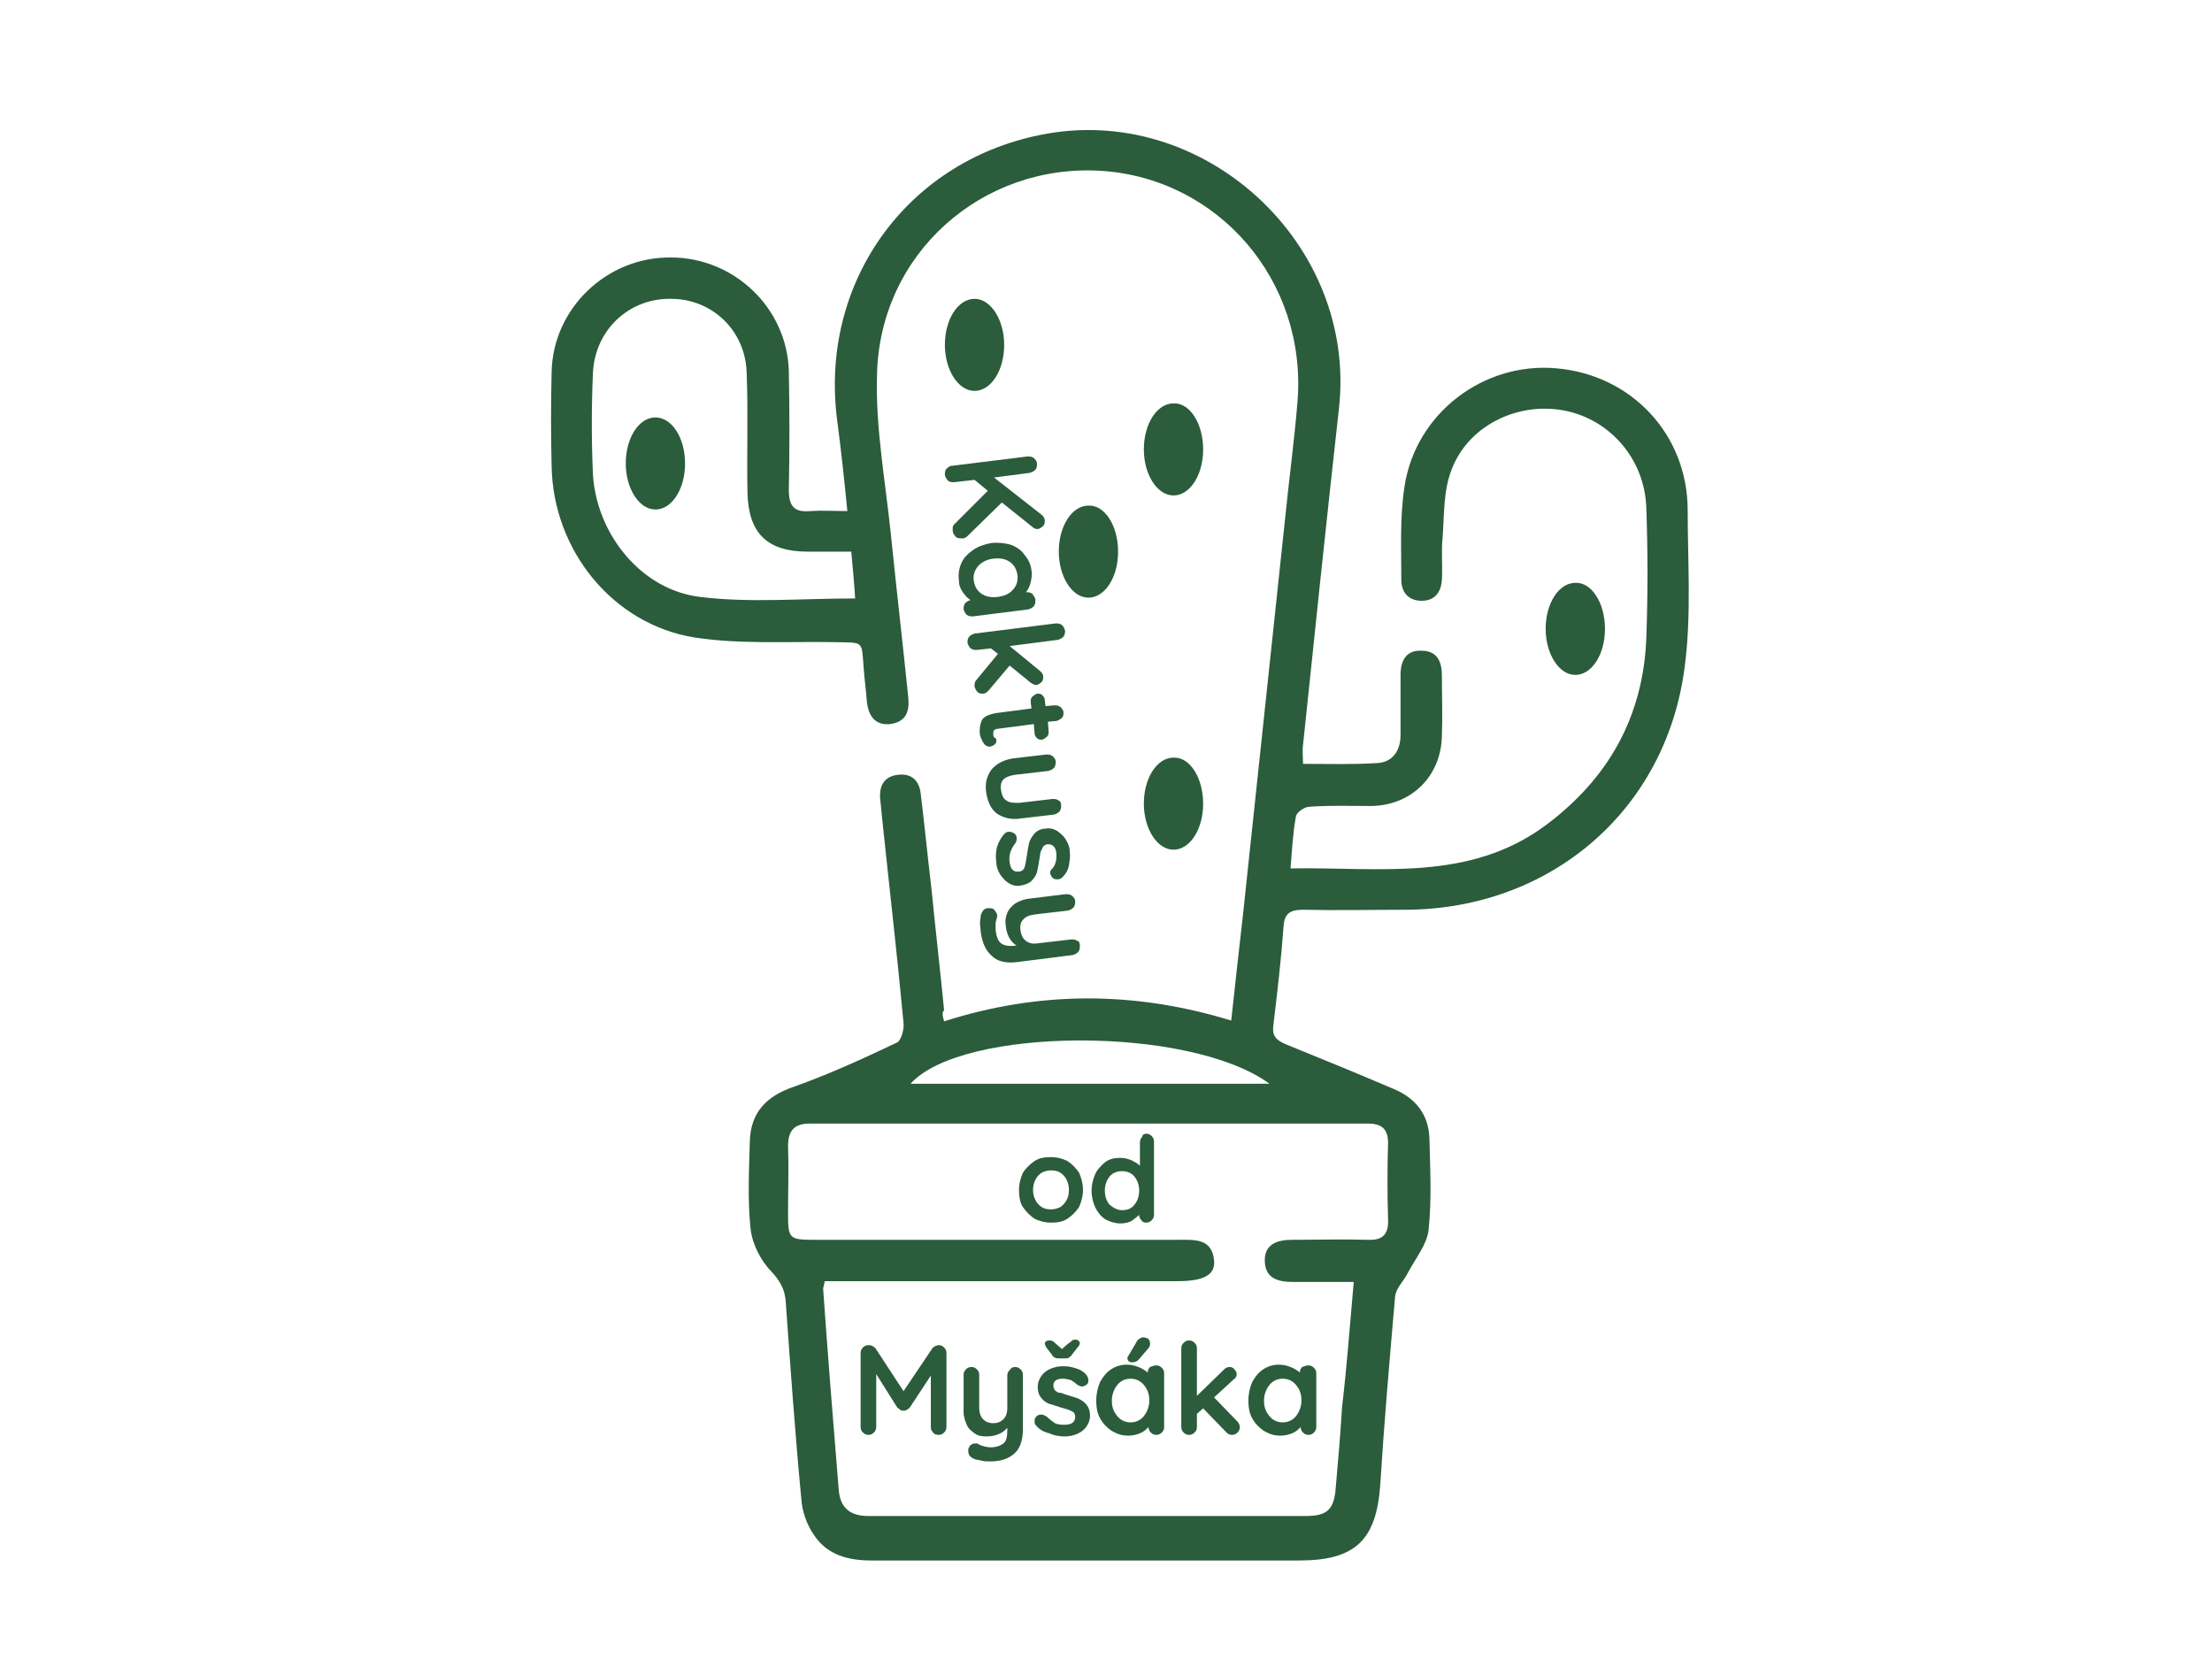 <?xml version="1.0" encoding="utf-8"?>
<!-- Generator: Adobe Illustrator 22.0.1, SVG Export Plug-In . SVG Version: 6.00 Build 0)  -->
<svg version="1.1" xmlns="http://www.w3.org/2000/svg" xmlns:xlink="http://www.w3.org/1999/xlink" x="0px" y="0px"
	 viewBox="0 0 283.5 212.6" style="enable-background:new 0 0 283.5 212.6;" xml:space="preserve">
<style type="text/css">
	.st0{fill:none;}
	.st1{fill:#2B5C3B;}
</style>
<g id="Vrstva_2">
</g>
<g id="Vrstva_1">
	<path class="st1" d="M121,130.9c12.2-3.9,24.4-3.9,36.8-0.1c0.5-4.7,1-9.1,1.5-13.5c1.8-16.9,3.6-33.8,5.4-50.8
		c0.5-5,1.2-10.1,1.6-15.1c1.2-15.4-10.1-28.5-25.1-29.5c-15.3-1-28.5,10.6-28.8,26.2c-0.2,6.8,1.1,13.7,1.8,20.6
		c0.7,6.9,1.5,13.7,2.2,20.6c0.2,1.8-0.2,3.2-2.3,3.5c-2,0.2-2.8-1.1-3-2.9c-0.1-1.4-0.3-2.8-0.4-4.2c-0.3-3.7,0.1-3.3-3.8-3.4
		c-6-0.1-12,0.3-17.9-0.6C78.5,80,70.9,70.5,70.7,59.8c-0.1-4.1-0.1-8.1,0-12.2C70.9,39.5,77.8,32.9,86,33c8.1,0,14.9,6.5,15.1,14.6
		c0.1,5.1,0.1,10.1,0,15.2c0,2.1,0.7,2.9,2.8,2.7c1.5-0.1,3,0,4.7,0c-0.4-4.1-0.8-7.8-1.3-11.6c-2.3-17.5,8.7-33.1,26-36.6
		c20.9-4.3,40.7,13.9,38.3,35.1c-1.6,14.4-3.1,28.7-4.6,43.1c-0.1,0.7,0,1.5,0,2.4c3.2,0,6.3,0.1,9.5-0.1c2-0.1,3-1.6,3-3.6
		c0-2.6,0-5.2,0-7.7c0-1.8,0.7-3.2,2.7-3.1c2,0,2.6,1.4,2.6,3.2c0,2.6,0.1,5.2,0,7.7c-0.1,5.2-3.9,8.9-9,9c-2.7,0-5.3-0.1-8,0.1
		c-0.6,0-1.6,0.7-1.7,1.2c-0.4,2.1-0.5,4.3-0.7,6.7c11.4-0.2,22.9,1.8,32.8-5.6c8-6,12.4-13.9,12.8-23.9c0.2-5.6,0.2-11.1,0-16.7
		c-0.2-6.3-4.7-11.4-10.6-12.5c-6-1.1-12.3,2-14.4,7.7c-1,2.6-0.9,5.7-1.1,8.5c-0.2,1.8,0,3.7-0.1,5.5c-0.1,1.6-0.9,2.7-2.6,2.7
		c-1.7,0-2.6-1.1-2.6-2.7c0-4-0.2-8,0.4-11.9c1.4-9.4,10.1-16,19.4-15.2c9.7,0.8,16.9,8.5,16.9,18.2c0,6.7,0.5,13.5-0.4,20.2
		c-2.4,18.3-17.2,30.9-35.7,31c-4.4,0-8.8,0.1-13.2,0c-1.7,0-2.4,0.5-2.5,2.2c-0.3,4.2-0.8,8.4-1.3,12.6c-0.2,1.4,0.4,1.9,1.5,2.4
		c4.7,1.9,9.3,3.8,14,5.8c2.8,1.2,4.4,3.3,4.5,6.3c0.1,3.9,0.3,7.8-0.1,11.7c-0.2,1.9-1.7,3.7-2.7,5.6c-0.5,1-1.5,1.9-1.6,3
		c-0.7,8-1.4,16.1-1.9,24.1c-0.5,7.1-3.2,9.7-10.4,9.7c-18.3,0-36.6,0-54.8,0c-3,0-5.7-0.7-7.4-3.3c-0.9-1.3-1.5-3-1.6-4.6
		c-0.8-8.4-1.4-16.9-2-25.3c-0.1-1.5-0.7-2.6-1.8-3.8c-1.4-1.4-2.5-3.6-2.7-5.5c-0.4-3.7-0.2-7.5-0.1-11.2c0.1-3.7,2.1-5.8,5.6-7
		c4.5-1.6,8.9-3.6,13.3-5.7c0.5-0.3,0.9-1.7,0.8-2.5c-0.8-8.6-1.8-17.2-2.7-25.8c-0.1-1-0.2-2-0.3-3c-0.1-1.6,0.5-2.8,2.3-3
		c1.7-0.2,2.7,0.7,2.9,2.4c0.5,4.1,0.9,8.2,1.4,12.4c0.5,5.1,1.1,10.2,1.6,15.4C120.7,129.7,120.8,130.2,121,130.9 M173.5,164.3
		c-2.9,0-5.3,0-7.8,0c-2,0-3.6-0.5-3.6-2.8c0-2.1,1.7-2.6,3.5-2.6c3.2,0,6.5-0.1,9.7,0c2,0.1,2.7-0.8,2.6-2.7
		c-0.1-3.2-0.1-6.5,0-9.7c0-1.8-0.8-2.5-2.6-2.5c-23.8,0-47.7,0-71.5,0c-2,0-2.8,0.9-2.8,2.9c0.1,2.8,0,5.6,0,8.5
		c0,3.4,0.1,3.5,3.5,3.5c15.5,0,31.1,0,46.6,0c2,0,4.2-0.2,4.5,2.6c0.2,1.9-1.3,2.7-4.7,2.7c-14.1,0-28.2,0-42.3,0h-2.9
		c-0.1,0.6-0.2,0.8-0.2,1c0.6,8.6,1.3,17.2,2,25.8c0.2,2.3,1.5,3.3,3.8,3.3c18.7,0,37.4,0,56,0c2.8,0,3.7-0.8,3.9-3.7
		c0.3-3.4,0.6-6.8,0.8-10.2C172.6,175.3,173,170,173.5,164.3z M109.1,70.7c-2.1,0-3.8,0-5.6,0c-5.2,0-7.6-2.4-7.7-7.6
		c-0.1-5.1,0.1-10.1-0.1-15.2c-0.1-5.5-4.4-9.6-9.7-9.6c-5.3-0.1-9.7,3.9-10,9.4c-0.2,4.4-0.2,8.8,0,13.2
		c0.5,7.6,6.2,14.7,13.7,15.6c6.4,0.8,13,0.2,19.9,0.2C109.5,74.9,109.3,72.9,109.1,70.7z M162.7,138.9c-10.2-7.5-39.5-7.3-46,0
		H162.7z"/>
	<path class="st1" d="M128.7,44.2c0,3.3-1.7,5.9-3.8,5.9c-2.1,0-3.8-2.7-3.8-5.9c0-3.3,1.7-5.9,3.8-5.9
		C127,38.3,128.7,41,128.7,44.2"/>
	<path class="st1" d="M143.3,70.7c0,3.3-1.7,5.9-3.8,5.9c-2.1,0-3.8-2.7-3.8-5.9c0-3.3,1.7-5.9,3.8-5.9
		C141.6,64.7,143.3,67.4,143.3,70.7"/>
	<path class="st1" d="M154.2,103c0,3.3-1.7,5.9-3.8,5.9c-2.1,0-3.8-2.7-3.8-5.9c0-3.3,1.7-5.9,3.8-5.9
		C152.5,97,154.2,99.7,154.2,103"/>
	<path class="st1" d="M154.2,57.6c0,3.3-1.7,5.9-3.8,5.9c-2.1,0-3.8-2.7-3.8-5.9c0-3.3,1.7-5.9,3.8-5.9
		C152.5,51.6,154.2,54.3,154.2,57.6"/>
	<path class="st1" d="M205.7,80.6c0,3.3-1.7,5.9-3.8,5.9c-2.1,0-3.8-2.7-3.8-5.9c0-3.3,1.7-5.9,3.8-5.9
		C204,74.6,205.7,77.3,205.7,80.6"/>
	<path class="st1" d="M87.8,59.4c0,3.3-1.7,5.9-3.8,5.9c-2.1,0-3.8-2.7-3.8-5.9c0-3.3,1.7-5.9,3.8-5.9
		C86.1,53.5,87.8,56.1,87.8,59.4"/>
	<path class="st1" d="M124,68.7c-0.1,0.1-0.2,0.2-0.3,0.2c-0.1,0.1-0.2,0.1-0.4,0.1c-0.3,0-0.6,0-0.8-0.2c-0.2-0.2-0.4-0.5-0.4-0.8
		c0-0.1,0-0.3,0-0.4c0-0.1,0.1-0.3,0.2-0.4l4.3-4.3l-1.7-1.4l-2.6,0.3c-0.3,0-0.6,0-0.8-0.2c-0.2-0.2-0.3-0.4-0.4-0.7
		c0-0.3,0-0.6,0.2-0.8c0.2-0.2,0.4-0.4,0.7-0.4l9.7-1.2c0.3,0,0.5,0,0.8,0.2c0.2,0.2,0.4,0.4,0.4,0.7c0,0.3,0,0.6-0.2,0.8
		c-0.2,0.2-0.4,0.3-0.7,0.4l-4.6,0.6l6,4.7c0.3,0.2,0.5,0.5,0.5,0.8c0,0.3,0,0.5-0.2,0.7c-0.2,0.2-0.4,0.3-0.6,0.4
		c-0.2,0-0.5,0-0.7-0.2l-4-3.2L124,68.7z"/>
	<path class="st1" d="M124.8,74.4c0.1,0.7,0.4,1.3,1,1.7c0.6,0.4,1.3,0.5,2.1,0.4c0.8-0.1,1.5-0.4,1.9-0.9c0.5-0.5,0.7-1.2,0.6-1.9
		c-0.1-0.7-0.4-1.3-1-1.7c-0.6-0.4-1.3-0.5-2.1-0.4c-0.8,0.1-1.4,0.4-1.9,0.9C124.9,73.1,124.7,73.7,124.8,74.4 M132.7,76.9
		c0,0.3,0,0.5-0.2,0.8c-0.2,0.2-0.4,0.3-0.7,0.4l-7.1,0.9c-0.3,0-0.5,0-0.8-0.2c-0.2-0.2-0.3-0.4-0.4-0.7c0-0.3,0-0.5,0.2-0.8
		c0.2-0.2,0.4-0.3,0.7-0.4c-0.4-0.2-0.7-0.6-1-1c-0.3-0.4-0.5-0.9-0.5-1.5c-0.1-0.8,0-1.5,0.3-2.2c0.3-0.7,0.8-1.2,1.5-1.7
		c0.7-0.5,1.4-0.7,2.3-0.9c0.9-0.1,1.7,0,2.5,0.2c0.8,0.3,1.4,0.7,1.8,1.3c0.5,0.6,0.8,1.2,0.9,2c0.1,0.5,0,1.1-0.1,1.5
		c-0.1,0.5-0.3,0.9-0.6,1.3l0,0c0.3,0,0.5,0,0.8,0.2C132.5,76.4,132.7,76.6,132.7,76.9z"/>
	<path class="st1" d="M126.7,88.5c-0.2,0.2-0.4,0.4-0.7,0.4c-0.3,0-0.5,0-0.7-0.2c-0.2-0.2-0.3-0.4-0.4-0.7c0-0.3,0-0.6,0.2-0.8
		l2.8-3.4l-0.9-0.7l-1.8,0.2c-0.3,0-0.5,0-0.8-0.2c-0.2-0.2-0.3-0.4-0.4-0.7c0-0.3,0-0.5,0.2-0.8c0.2-0.2,0.4-0.3,0.7-0.4l10.4-1.3
		c0.3,0,0.5,0,0.8,0.2c0.2,0.2,0.3,0.4,0.4,0.7c0,0.3,0,0.5-0.2,0.8c-0.2,0.2-0.4,0.3-0.7,0.4l-6.2,0.8l3.9,3.2
		c0.2,0.2,0.4,0.4,0.4,0.7c0,0.2,0,0.5-0.2,0.7c-0.2,0.2-0.4,0.3-0.6,0.4c-0.3,0-0.5-0.1-0.8-0.3l-2.7-2.2L126.7,88.5z"/>
	<path class="st1" d="M127.7,94.9c0,0.2,0,0.3-0.2,0.5c-0.1,0.1-0.3,0.2-0.6,0.3c-0.3,0-0.6-0.1-0.8-0.4c-0.2-0.3-0.4-0.7-0.5-1.1
		c-0.1-0.7,0-1.3,0.2-1.8c0.2-0.5,0.8-0.8,1.8-1l4.6-0.6l-0.1-0.8c0-0.3,0-0.5,0.2-0.7c0.2-0.2,0.4-0.3,0.6-0.4c0.3,0,0.5,0,0.7,0.2
		c0.2,0.2,0.3,0.4,0.3,0.6l0.1,0.8l1.1-0.1c0.3,0,0.5,0,0.8,0.2c0.2,0.2,0.4,0.4,0.4,0.7c0,0.3,0,0.5-0.2,0.7
		c-0.2,0.2-0.4,0.3-0.7,0.4l-1.1,0.1l0.1,1.2c0,0.3,0,0.5-0.2,0.7c-0.2,0.2-0.4,0.3-0.6,0.4c-0.3,0-0.5,0-0.7-0.2
		c-0.2-0.2-0.3-0.4-0.3-0.6l-0.1-1.2l-4.6,0.6c-0.2,0-0.4,0.1-0.5,0.2c-0.1,0.1-0.1,0.3-0.1,0.5c0,0.1,0,0.2,0.1,0.4
		C127.7,94.6,127.7,94.8,127.7,94.9"/>
	<path class="st1" d="M136,103.2c0,0.3,0,0.5-0.2,0.8c-0.2,0.2-0.4,0.3-0.7,0.4l-4.3,0.5c-1.2,0.2-2.2-0.1-3-0.6
		c-0.8-0.6-1.2-1.5-1.4-2.7c-0.2-1.2,0.1-2.2,0.7-3c0.6-0.7,1.5-1.2,2.7-1.4l4.3-0.5c0.3,0,0.5,0,0.8,0.2c0.2,0.2,0.4,0.4,0.4,0.7
		c0,0.3,0,0.5-0.2,0.8c-0.2,0.2-0.4,0.3-0.7,0.4l-4.3,0.5c-0.7,0.1-1.2,0.3-1.5,0.6c-0.3,0.3-0.4,0.8-0.3,1.4
		c0.1,0.6,0.3,1.1,0.7,1.3c0.4,0.3,0.9,0.3,1.6,0.3l4.3-0.5c0.3,0,0.5,0,0.8,0.2C135.9,102.7,136,102.9,136,103.2"/>
	<path class="st1" d="M128.8,106.8c0.1-0.1,0.3-0.2,0.5-0.2c0.3,0,0.6,0.1,0.8,0.3c0.1,0.1,0.2,0.3,0.2,0.5c0,0.2,0,0.5-0.2,0.7
		c-0.3,0.4-0.5,0.8-0.6,1.1c-0.1,0.4-0.2,0.8-0.1,1.3c0.1,0.9,0.5,1.3,1.2,1.2c0.3,0,0.6-0.2,0.7-0.5c0.1-0.3,0.2-0.8,0.3-1.5
		c0.1-0.7,0.2-1.2,0.3-1.7c0.1-0.4,0.4-0.8,0.7-1.2c0.3-0.3,0.8-0.6,1.4-0.6c0.5-0.1,1,0,1.5,0.3c0.4,0.3,0.8,0.6,1.1,1.1
		c0.3,0.5,0.5,1,0.5,1.5c0.1,0.6,0,1.2-0.1,1.8c-0.1,0.6-0.4,1.1-0.8,1.5c-0.2,0.2-0.4,0.3-0.6,0.3c-0.3,0-0.5,0-0.7-0.2
		c-0.1-0.1-0.2-0.3-0.3-0.5c0-0.2,0-0.5,0.2-0.6c0.2-0.2,0.4-0.5,0.5-0.9c0.1-0.3,0.1-0.7,0.1-1.1c-0.1-0.9-0.5-1.2-1.1-1.2
		c-0.2,0-0.4,0.1-0.6,0.3c-0.1,0.2-0.2,0.4-0.3,0.6c-0.1,0.3-0.1,0.6-0.2,1.1c-0.1,0.6-0.2,1.2-0.3,1.6c-0.1,0.4-0.4,0.8-0.7,1.1
		c-0.3,0.3-0.8,0.5-1.4,0.6c-0.5,0.1-1,0-1.5-0.3c-0.5-0.3-0.8-0.7-1.1-1.1c-0.3-0.5-0.5-1-0.5-1.5c-0.1-0.7-0.1-1.4,0.1-2.1
		C128,107.9,128.3,107.3,128.8,106.8"/>
	<path class="st1" d="M138.4,121.2c0,0.3,0,0.5-0.2,0.8c-0.2,0.2-0.4,0.3-0.7,0.4l-7.1,0.9c-1.5,0.2-2.6-0.1-3.3-0.8
		c-0.8-0.7-1.2-1.7-1.4-3c0-0.4-0.1-0.8-0.1-1.2c0-0.4,0.1-0.7,0.1-1c0.2-0.6,0.5-0.9,0.9-0.9c0.1,0,0.2,0,0.3,0
		c0.3,0,0.5,0.1,0.6,0.3c0.1,0.1,0.2,0.3,0.3,0.5c0,0.1,0,0.2,0,0.3c0,0.1-0.1,0.2-0.1,0.4c-0.1,0.2-0.1,0.4-0.1,0.6
		c0,0.2,0,0.5,0,0.7c0.1,0.8,0.3,1.4,0.7,1.7c0.4,0.3,1,0.4,1.8,0.3l0.2,0c-0.8-0.5-1.3-1.4-1.4-2.6c-0.1-0.6,0-1.1,0.2-1.6
		c0.2-0.5,0.6-0.9,1-1.2c0.5-0.3,1-0.5,1.6-0.6l4.9-0.6c0.3,0,0.5,0,0.8,0.2c0.2,0.2,0.4,0.4,0.4,0.7c0,0.3,0,0.5-0.2,0.8
		c-0.2,0.2-0.4,0.3-0.7,0.4l-4.3,0.5c-0.7,0.1-1.2,0.3-1.5,0.7c-0.3,0.3-0.4,0.8-0.3,1.4c0.1,0.6,0.3,1,0.7,1.3
		c0.4,0.3,0.9,0.4,1.5,0.3l4.3-0.5c0.3,0,0.5,0,0.8,0.2C138.3,120.6,138.4,120.9,138.4,121.2"/>
	<path class="st1" d="M137,152.5c0-0.5-0.1-0.9-0.3-1.3c-0.2-0.4-0.5-0.7-0.8-0.9c-0.3-0.2-0.7-0.3-1.2-0.3c-0.4,0-0.8,0.1-1.2,0.3
		c-0.3,0.2-0.6,0.5-0.8,0.9c-0.2,0.4-0.3,0.8-0.3,1.3c0,0.5,0.1,0.9,0.3,1.3c0.2,0.4,0.5,0.7,0.8,0.9c0.3,0.2,0.7,0.3,1.2,0.3
		c0.4,0,0.8-0.1,1.2-0.3c0.3-0.2,0.6-0.5,0.8-0.9C136.9,153.5,137,153,137,152.5 M138.8,152.5c0,0.8-0.2,1.5-0.5,2.2
		c-0.4,0.6-0.9,1.1-1.5,1.5c-0.6,0.4-1.3,0.5-2.1,0.5c-0.8,0-1.5-0.2-2.1-0.5c-0.6-0.4-1.1-0.9-1.5-1.5c-0.4-0.6-0.5-1.4-0.5-2.2
		c0-0.8,0.2-1.5,0.5-2.2c0.4-0.6,0.9-1.1,1.5-1.5c0.6-0.4,1.3-0.5,2.1-0.5c0.8,0,1.5,0.2,2.1,0.5c0.6,0.4,1.1,0.9,1.5,1.5
		C138.6,151,138.8,151.7,138.8,152.5z"/>
	<path class="st1" d="M143.8,155.1c0.7,0,1.2-0.2,1.6-0.7c0.4-0.5,0.6-1.1,0.6-1.8c0-0.7-0.2-1.3-0.6-1.8c-0.4-0.5-1-0.7-1.6-0.7
		c-0.6,0-1.2,0.2-1.6,0.7c-0.4,0.5-0.6,1.1-0.6,1.8c0,0.7,0.2,1.3,0.6,1.8C142.7,154.8,143.2,155.1,143.8,155.1 M146.9,145.3
		c0.3,0,0.5,0.1,0.7,0.3c0.2,0.2,0.3,0.4,0.3,0.7v9.4c0,0.3-0.1,0.5-0.3,0.7c-0.2,0.2-0.4,0.3-0.7,0.3c-0.3,0-0.5-0.1-0.6-0.3
		c-0.2-0.2-0.3-0.4-0.3-0.7c-0.3,0.3-0.6,0.5-1,0.8c-0.4,0.2-0.9,0.3-1.4,0.3c-0.7,0-1.3-0.2-1.9-0.5c-0.6-0.4-1-0.9-1.3-1.5
		c-0.3-0.6-0.5-1.4-0.5-2.2c0-0.8,0.2-1.5,0.5-2.2c0.3-0.6,0.8-1.1,1.3-1.5c0.6-0.4,1.2-0.5,1.9-0.5c0.5,0,0.9,0.1,1.4,0.3
		c0.4,0.2,0.8,0.4,1.1,0.7v-3c0-0.3,0.1-0.5,0.3-0.7C146.4,145.4,146.7,145.3,146.9,145.3z"/>
	<path class="st1" d="M120.3,172.4c0.3,0,0.5,0.1,0.7,0.3c0.2,0.2,0.3,0.4,0.3,0.7v9.5c0,0.3-0.1,0.5-0.3,0.7
		c-0.2,0.2-0.4,0.3-0.7,0.3c-0.3,0-0.6-0.1-0.7-0.3c-0.2-0.2-0.3-0.4-0.3-0.7v-6.6l-2.7,4.1c-0.1,0.1-0.2,0.2-0.4,0.3
		c-0.1,0.1-0.3,0.1-0.4,0.1c-0.1,0-0.3,0-0.4-0.1c-0.1-0.1-0.3-0.2-0.4-0.3l-2.7-4.3v6.8c0,0.3-0.1,0.5-0.3,0.7
		c-0.2,0.2-0.4,0.3-0.7,0.3c-0.3,0-0.5-0.1-0.7-0.3c-0.2-0.2-0.3-0.4-0.3-0.7v-9.5c0-0.3,0.1-0.5,0.3-0.7c0.2-0.2,0.4-0.3,0.7-0.3
		c0.2,0,0.3,0,0.5,0.1c0.2,0.1,0.3,0.2,0.4,0.3l3.6,5.5l3.7-5.5c0.1-0.1,0.2-0.2,0.4-0.3C120,172.5,120.1,172.4,120.3,172.4"/>
	<path class="st1" d="M130.1,175.2c0.3,0,0.5,0.1,0.7,0.3c0.2,0.2,0.3,0.4,0.3,0.7v7c0,1.4-0.4,2.5-1.1,3.1c-0.8,0.7-1.8,1-3.1,1
		c-0.4,0-0.8,0-1.1-0.1c-0.4-0.1-0.7-0.1-0.9-0.2c-0.5-0.2-0.8-0.5-0.8-1c0-0.1,0-0.2,0-0.3c0.1-0.2,0.2-0.4,0.3-0.5
		c0.2-0.1,0.3-0.2,0.5-0.2c0.1,0,0.2,0,0.3,0c0.1,0,0.2,0.1,0.4,0.2c0.2,0.1,0.4,0.1,0.6,0.2c0.2,0,0.4,0.1,0.7,0.1
		c0.8,0,1.3-0.2,1.7-0.5c0.4-0.3,0.5-0.9,0.5-1.7V183c-0.6,0.7-1.5,1.1-2.7,1.1c-0.6,0-1.1-0.1-1.5-0.4c-0.4-0.3-0.8-0.6-1-1.1
		c-0.2-0.5-0.4-1-0.4-1.6v-4.8c0-0.3,0.1-0.5,0.3-0.7c0.2-0.2,0.4-0.3,0.7-0.3c0.3,0,0.5,0.1,0.7,0.3c0.2,0.2,0.3,0.4,0.3,0.7v4.2
		c0,0.7,0.2,1.2,0.5,1.5c0.3,0.3,0.7,0.5,1.3,0.5c0.6,0,1-0.2,1.3-0.5c0.3-0.3,0.5-0.8,0.5-1.4v-4.2c0-0.3,0.1-0.5,0.3-0.7
		C129.6,175.3,129.8,175.2,130.1,175.2"/>
	<path class="st1" d="M137.8,171.7c0.1,0,0.3,0,0.4,0.1c0.1,0.1,0.2,0.2,0.2,0.3c0,0.2-0.1,0.4-0.3,0.6l-0.7,0.9
		c-0.1,0.2-0.3,0.3-0.4,0.4c-0.2,0.1-0.3,0.1-0.6,0.1h-0.6c-0.2,0-0.4,0-0.6-0.1c-0.2-0.1-0.3-0.2-0.4-0.4l-0.7-0.9
		c-0.1-0.2-0.2-0.4-0.2-0.5c0-0.1,0.1-0.3,0.2-0.3c0.1-0.1,0.3-0.1,0.5-0.1c0.2,0,0.4,0.1,0.7,0.4l0.8,0.7l0.8-0.7
		c0.2-0.1,0.3-0.2,0.4-0.3C137.5,171.7,137.6,171.7,137.8,171.7 M132.7,182.6c-0.1-0.1-0.1-0.3-0.1-0.5c0-0.3,0.1-0.5,0.4-0.7
		c0.2-0.1,0.3-0.1,0.5-0.1c0.2,0,0.4,0.1,0.7,0.3c0.3,0.3,0.7,0.6,1,0.8c0.4,0.2,0.8,0.2,1.3,0.2c0.9,0,1.3-0.4,1.3-1
		c0-0.3-0.1-0.6-0.4-0.7c-0.3-0.2-0.7-0.3-1.4-0.5c-0.6-0.2-1.2-0.4-1.6-0.5c-0.4-0.2-0.7-0.4-1-0.8c-0.3-0.4-0.4-0.8-0.4-1.4
		c0-0.5,0.2-1,0.5-1.4c0.3-0.4,0.7-0.7,1.2-0.9c0.5-0.2,1-0.3,1.6-0.3c0.6,0,1.1,0.1,1.7,0.3c0.6,0.2,1,0.5,1.3,0.9
		c0.1,0.2,0.2,0.4,0.2,0.6c0,0.3-0.1,0.5-0.3,0.6c-0.2,0.1-0.3,0.2-0.5,0.2c-0.2,0-0.4-0.1-0.6-0.2c-0.2-0.2-0.5-0.4-0.8-0.6
		c-0.3-0.1-0.7-0.2-1.1-0.2c-0.8,0-1.2,0.3-1.2,0.9c0,0.2,0.1,0.4,0.2,0.6c0.2,0.1,0.3,0.3,0.6,0.3s0.6,0.2,1,0.3
		c0.6,0.2,1.1,0.3,1.5,0.5c0.4,0.2,0.7,0.4,1,0.8c0.3,0.4,0.4,0.8,0.4,1.4c0,0.5-0.2,1-0.5,1.4c-0.3,0.4-0.7,0.7-1.2,0.9
		c-0.5,0.2-1,0.3-1.5,0.3c-0.7,0-1.4-0.1-2-0.4C133.6,183.5,133.1,183.1,132.7,182.6z"/>
	<path class="st1" d="M145.1,174.6c-0.1,0-0.2,0-0.4-0.1c-0.1-0.1-0.2-0.2-0.2-0.4c0-0.1,0-0.2,0.1-0.3l1-1.7
		c0.1-0.2,0.2-0.4,0.4-0.5c0.2-0.1,0.3-0.2,0.5-0.2c0.3,0,0.5,0.1,0.7,0.2c0.1,0.2,0.2,0.3,0.2,0.6c0,0.3-0.1,0.5-0.3,0.7l-1.2,1.4
		C145.7,174.5,145.4,174.6,145.1,174.6 M144.9,182.3c0.7,0,1.3-0.3,1.7-0.8c0.4-0.5,0.7-1.2,0.7-2c0-0.8-0.2-1.4-0.7-2
		c-0.4-0.5-1-0.8-1.7-0.8c-0.7,0-1.3,0.3-1.7,0.8c-0.4,0.5-0.7,1.2-0.7,2c0,0.8,0.2,1.4,0.7,2C143.6,182,144.2,182.3,144.9,182.3z
		 M148.2,175c0.3,0,0.5,0.1,0.7,0.3c0.2,0.2,0.3,0.4,0.3,0.7v6.9c0,0.3-0.1,0.5-0.3,0.7c-0.2,0.2-0.4,0.3-0.7,0.3
		c-0.3,0-0.5-0.1-0.7-0.3c-0.2-0.2-0.3-0.4-0.3-0.7c-0.3,0.3-0.6,0.6-1.1,0.8c-0.5,0.2-1,0.3-1.5,0.3c-0.8,0-1.4-0.2-2.1-0.6
		c-0.6-0.4-1.1-0.9-1.5-1.6c-0.4-0.7-0.5-1.5-0.5-2.3c0-0.9,0.2-1.7,0.5-2.4c0.4-0.7,0.8-1.2,1.4-1.6c0.6-0.4,1.3-0.6,2-0.6
		c0.5,0,1,0.1,1.5,0.3c0.5,0.2,0.8,0.4,1.2,0.7v0c0-0.3,0.1-0.5,0.3-0.7C147.7,175.1,147.9,175,148.2,175z"/>
	<path class="st1" d="M158.6,182.2c0.2,0.2,0.3,0.5,0.3,0.7c0,0.3-0.1,0.5-0.3,0.7c-0.2,0.2-0.4,0.3-0.7,0.3c-0.3,0-0.5-0.1-0.7-0.3
		l-3-3.1l-0.8,0.7v1.7c0,0.3-0.1,0.5-0.3,0.7c-0.2,0.2-0.4,0.3-0.7,0.3c-0.3,0-0.5-0.1-0.7-0.3c-0.2-0.2-0.3-0.4-0.3-0.7v-10.1
		c0-0.3,0.1-0.5,0.3-0.7c0.2-0.2,0.4-0.3,0.7-0.3c0.3,0,0.5,0.1,0.7,0.3c0.2,0.2,0.3,0.4,0.3,0.7v6.1l3.5-3.4
		c0.2-0.2,0.4-0.3,0.7-0.3c0.2,0,0.5,0.1,0.6,0.3c0.2,0.2,0.3,0.4,0.3,0.6c0,0.3-0.1,0.5-0.4,0.7l-2.5,2.3L158.6,182.2z"/>
	<path class="st1" d="M164.4,182.3c0.7,0,1.3-0.3,1.7-0.8c0.4-0.5,0.7-1.2,0.7-2c0-0.8-0.2-1.4-0.7-2c-0.4-0.5-1-0.8-1.7-0.8
		c-0.7,0-1.3,0.3-1.7,0.8c-0.4,0.5-0.7,1.2-0.7,2c0,0.8,0.2,1.4,0.7,2C163.1,182,163.7,182.3,164.4,182.3 M167.7,175
		c0.3,0,0.5,0.1,0.7,0.3c0.2,0.2,0.3,0.4,0.3,0.7v6.9c0,0.3-0.1,0.5-0.3,0.7c-0.2,0.2-0.4,0.3-0.7,0.3c-0.3,0-0.5-0.1-0.7-0.3
		c-0.2-0.2-0.3-0.4-0.3-0.7c-0.3,0.3-0.6,0.6-1.1,0.8c-0.5,0.2-1,0.3-1.5,0.3c-0.8,0-1.4-0.2-2.1-0.6c-0.6-0.4-1.1-0.9-1.5-1.6
		c-0.4-0.7-0.5-1.5-0.5-2.3c0-0.9,0.2-1.7,0.5-2.4c0.4-0.7,0.8-1.2,1.4-1.6c0.6-0.4,1.3-0.6,2-0.6c0.5,0,1,0.1,1.5,0.3
		c0.5,0.2,0.8,0.4,1.2,0.7v0c0-0.3,0.1-0.5,0.3-0.7C167.2,175.1,167.4,175,167.7,175z"/>
</g>
</svg>
